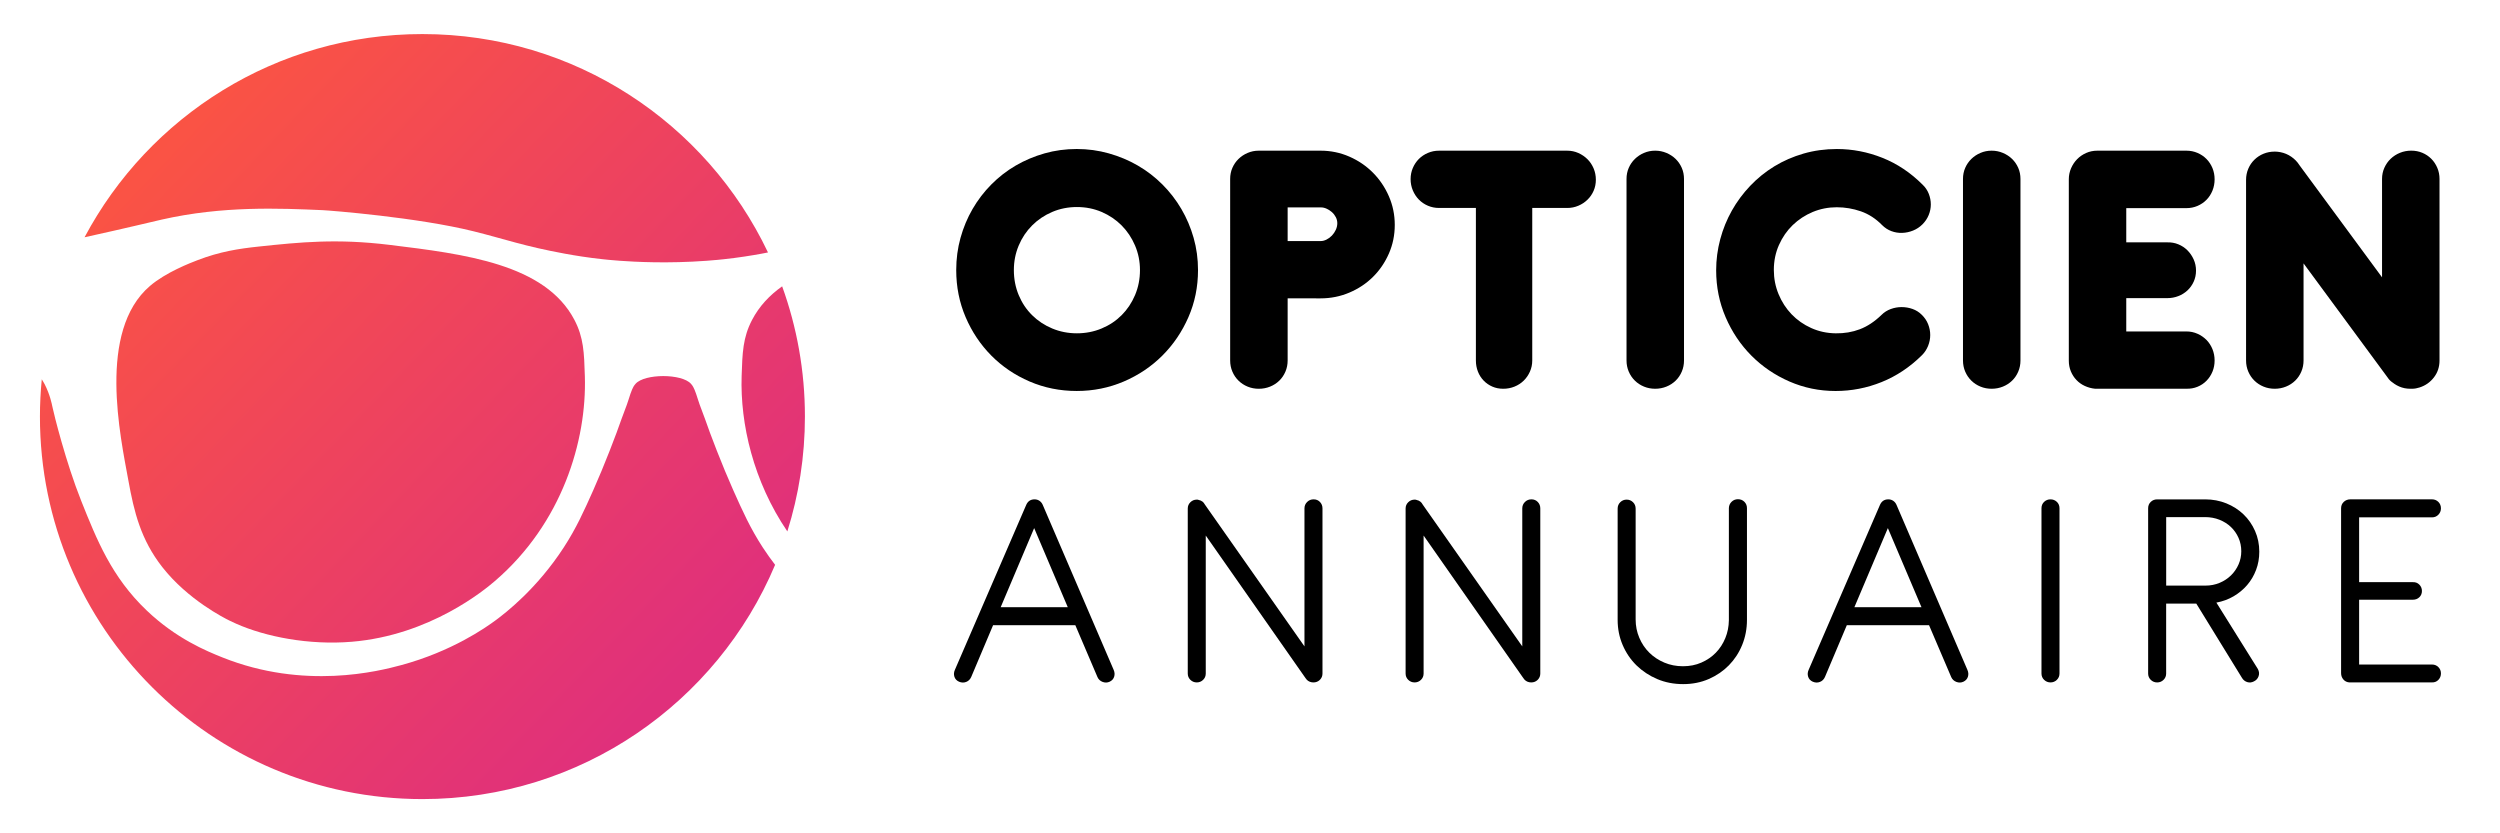 <?xml version="1.0" encoding="utf-8"?>
<!-- Generator: Adobe Illustrator 16.0.0, SVG Export Plug-In . SVG Version: 6.00 Build 0)  -->
<!DOCTYPE svg PUBLIC "-//W3C//DTD SVG 1.1//EN" "http://www.w3.org/Graphics/SVG/1.1/DTD/svg11.dtd">
<svg version="1.1" id="Calque_1" xmlns="http://www.w3.org/2000/svg" xmlns:xlink="http://www.w3.org/1999/xlink" x="0px" y="0px"
	 width="148.166px" height="49.377px" viewBox="0 0 148.166 49.377" enable-background="new 0 0 148.166 49.377"
	 xml:space="preserve">
<g>
	<linearGradient id="SVGID_1_" gradientUnits="userSpaceOnUse" x1="-0.775" y1="7.173" x2="37.096" y2="43.293">
		<stop  offset="0" style="stop-color:#FF512F"/>
		<stop  offset="1" style="stop-color:#DE2574"/>
	</linearGradient>
	<path opacity="0.95" fill="url(#SVGID_1_)" d="M43.46,29.058c-0.646-1.445-1.379-3.356-1.674-4.221
		c-0.132-0.386-0.299-0.761-0.418-1.151c-0.171-0.561-0.271-0.75-0.347-0.854c0,0-0.035-0.047-0.072-0.087
		c-0.543-0.608-2.735-0.608-3.279,0c-0.036,0.04-0.071,0.087-0.071,0.087c-0.077,0.104-0.175,0.294-0.347,0.854
		c-0.119,0.391-0.286,0.766-0.418,1.151c-0.296,0.864-1.028,2.775-1.675,4.221c-0.551,1.232-1.001,2.239-1.744,3.383
		c-1.591,2.452-3.457,3.891-4.046,4.325c-0.582,0.43-2.577,1.836-5.581,2.651c-1.343,0.364-5.746,1.488-10.603-0.453
		c-0.952-0.381-2.747-1.118-4.499-2.791c-2.07-1.976-2.949-4.177-3.872-6.487c-0.904-2.263-1.614-5.12-1.709-5.581
		c-0.037-0.179-0.139-0.705-0.453-1.325c-0.058-0.114-0.117-0.201-0.176-0.3c-0.07,0.728-0.109,1.464-0.109,2.209
		c0,12.52,10.15,22.67,22.669,22.67c9.404,0,17.47-5.728,20.902-13.884c-0.247-0.324-0.494-0.663-0.734-1.034
		C44.461,31.297,44.011,30.29,43.46,29.058z"/>
	<linearGradient id="SVGID_2_" gradientUnits="userSpaceOnUse" x1="8.477" y1="-2.529" x2="46.35" y2="33.591">
		<stop  offset="0" style="stop-color:#FF512F"/>
		<stop  offset="1" style="stop-color:#DE2574"/>
	</linearGradient>
	<path opacity="0.95" fill="url(#SVGID_2_)" d="M9.592,13.013c3.603-0.818,6.975-0.669,9.522-0.558
		c0.422,0.019,5.626,0.424,8.964,1.256c1.855,0.462,2.988,0.884,5.406,1.325c0.617,0.113,1.362,0.234,2.241,0.328
		c0.118,0.014,0.494,0.053,1.003,0.091c0.92,0.067,2.842,0.171,5.162,0c0.509-0.038,0.885-0.077,1.004-0.091
		c0.877-0.094,1.623-0.215,2.24-0.328c0.136-0.024,0.253-0.049,0.382-0.074C41.875,7.31,34.074,2.019,25.036,2.019
		c-8.679,0-16.216,4.88-20.025,12.044c0.004-0.001,0.008-0.002,0.012-0.003C7.503,13.515,8.963,13.155,9.592,13.013z"/>
	<linearGradient id="SVGID_3_" gradientUnits="userSpaceOnUse" x1="13.229" y1="-7.507" x2="51.101" y2="28.612">
		<stop  offset="0" style="stop-color:#FF512F"/>
		<stop  offset="1" style="stop-color:#DE2574"/>
	</linearGradient>
	<path opacity="0.95" fill="url(#SVGID_3_)" d="M44.57,18.965c-0.542,1.041-0.572,1.939-0.616,3.324
		c-0.09,2.833,0.694,6.24,2.709,9.206c0.675-2.148,1.042-4.435,1.042-6.807c0-2.71-0.478-5.309-1.35-7.718
		C45.61,17.497,44.997,18.147,44.57,18.965z"/>
	<linearGradient id="SVGID_4_" gradientUnits="userSpaceOnUse" x1="0.512" y1="5.824" x2="38.384" y2="41.944">
		<stop  offset="0" style="stop-color:#FF512F"/>
		<stop  offset="1" style="stop-color:#DE2574"/>
	</linearGradient>
	<path opacity="0.95" fill="url(#SVGID_4_)" d="M34.047,18.965c-1.733-3.321-6.514-3.907-10.957-4.452
		c-3.122-0.383-5.299-0.161-7.764,0.1c-1.196,0.126-2.309,0.304-3.6,0.799c-0.454,0.174-1.89,0.725-2.84,1.537
		c-3.127,2.678-1.75,8.923-1.277,11.531c0.338,1.866,0.735,3.498,2.006,5.125c1.516,1.938,3.684,3.027,3.98,3.173
		c0.011,0.006,0.201,0.098,0.404,0.188c1.748,0.775,4.313,1.279,6.846,1.069c4.648-0.385,7.891-3.087,8.486-3.599
		c3.979-3.418,5.453-8.312,5.331-12.147C34.619,20.904,34.591,20.006,34.047,18.965z"/>
</g>
<g>
	<g>
		<path d="M63.814,8.831c0.654,0,1.288,0.086,1.901,0.259c0.614,0.173,1.187,0.413,1.72,0.722s1.018,0.682,1.455,1.119
			c0.438,0.438,0.812,0.922,1.125,1.455s0.555,1.104,0.728,1.714c0.173,0.61,0.259,1.246,0.259,1.907
			c0,0.992-0.189,1.922-0.568,2.789s-0.893,1.626-1.543,2.276s-1.413,1.163-2.287,1.538c-0.875,0.374-1.804,0.562-2.789,0.562
			c-0.992,0-1.923-0.188-2.794-0.562c-0.871-0.375-1.628-0.888-2.271-1.538s-1.15-1.409-1.521-2.276s-0.557-1.797-0.557-2.789
			c0-0.661,0.084-1.297,0.253-1.907c0.169-0.609,0.408-1.181,0.716-1.714c0.309-0.533,0.68-1.018,1.114-1.455
			c0.434-0.438,0.915-0.811,1.444-1.119s1.099-0.549,1.708-0.722S63.152,8.831,63.814,8.831z M63.825,12.27
			c-0.522,0-1.011,0.098-1.466,0.292c-0.456,0.195-0.853,0.462-1.19,0.8c-0.338,0.338-0.603,0.734-0.794,1.19
			c-0.191,0.456-0.287,0.94-0.287,1.455c0,0.529,0.096,1.023,0.287,1.482c0.191,0.46,0.456,0.856,0.794,1.19
			c0.338,0.335,0.735,0.598,1.19,0.788c0.456,0.191,0.944,0.287,1.466,0.287c0.521,0,1.01-0.096,1.466-0.287
			c0.456-0.19,0.851-0.453,1.185-0.788c0.334-0.334,0.599-0.73,0.794-1.19c0.194-0.459,0.292-0.953,0.292-1.482
			c0-0.515-0.098-0.999-0.292-1.455c-0.195-0.456-0.459-0.853-0.794-1.19s-0.729-0.604-1.185-0.8
			C64.835,12.367,64.347,12.27,63.825,12.27z"/>
		<path d="M76.314,17.683v3.682c0,0.235-0.044,0.456-0.132,0.661c-0.088,0.206-0.209,0.385-0.364,0.535s-0.336,0.269-0.546,0.353
			c-0.209,0.085-0.432,0.127-0.667,0.127c-0.235,0-0.456-0.042-0.662-0.127c-0.206-0.084-0.386-0.202-0.54-0.353
			s-0.276-0.329-0.364-0.535c-0.088-0.205-0.132-0.426-0.132-0.661V10.605c0-0.235,0.044-0.454,0.132-0.656
			c0.088-0.202,0.209-0.378,0.364-0.529c0.154-0.15,0.334-0.27,0.54-0.357c0.206-0.089,0.426-0.133,0.662-0.133h0.066h3.594
			c0.603,0,1.172,0.118,1.708,0.353c0.537,0.235,1.003,0.554,1.4,0.954c0.397,0.4,0.711,0.867,0.943,1.399
			c0.231,0.533,0.347,1.097,0.347,1.692c0,0.603-0.116,1.169-0.347,1.697c-0.232,0.529-0.546,0.991-0.943,1.384
			c-0.396,0.394-0.863,0.704-1.4,0.932s-1.106,0.342-1.708,0.342H76.314z M76.314,12.292v1.995h1.962
			c0.11,0,0.224-0.029,0.342-0.088s0.224-0.138,0.32-0.237c0.095-0.1,0.172-0.213,0.231-0.342c0.059-0.128,0.088-0.259,0.088-0.392
			c0-0.124-0.03-0.244-0.088-0.357c-0.059-0.114-0.136-0.214-0.231-0.298c-0.096-0.085-0.2-0.152-0.314-0.204
			c-0.114-0.052-0.226-0.077-0.336-0.077H76.314z"/>
		<path d="M90.811,12.325v9.039c0,0.235-0.046,0.456-0.138,0.661c-0.092,0.206-0.215,0.385-0.369,0.535s-0.336,0.269-0.545,0.353
			c-0.209,0.085-0.432,0.127-0.667,0.127c-0.235,0-0.45-0.042-0.645-0.127c-0.195-0.084-0.366-0.202-0.513-0.353
			s-0.261-0.329-0.342-0.535c-0.081-0.205-0.121-0.426-0.121-0.661v-9.039h-2.183c-0.235,0-0.456-0.044-0.662-0.133
			c-0.206-0.088-0.384-0.209-0.535-0.363c-0.15-0.154-0.27-0.336-0.358-0.546c-0.088-0.209-0.132-0.432-0.132-0.667
			s0.044-0.455,0.132-0.661c0.088-0.206,0.208-0.384,0.358-0.535c0.151-0.15,0.329-0.27,0.535-0.357
			c0.206-0.089,0.426-0.133,0.662-0.133h7.595c0.235,0,0.456,0.046,0.661,0.138c0.206,0.092,0.386,0.215,0.541,0.369
			s0.275,0.337,0.364,0.546c0.088,0.21,0.132,0.432,0.132,0.667s-0.044,0.454-0.132,0.656c-0.088,0.202-0.209,0.378-0.364,0.528
			c-0.154,0.151-0.334,0.271-0.541,0.358c-0.206,0.089-0.426,0.133-0.661,0.133H90.811z"/>
		<path d="M99.805,21.364c0,0.235-0.044,0.456-0.132,0.661c-0.088,0.206-0.209,0.385-0.364,0.535s-0.336,0.269-0.546,0.353
			c-0.209,0.085-0.432,0.127-0.667,0.127c-0.235,0-0.456-0.042-0.662-0.127c-0.206-0.084-0.386-0.202-0.54-0.353
			s-0.276-0.329-0.364-0.535c-0.088-0.205-0.132-0.426-0.132-0.661V10.605c0-0.235,0.044-0.454,0.132-0.656
			c0.088-0.202,0.209-0.378,0.364-0.529c0.154-0.15,0.334-0.27,0.54-0.357c0.206-0.089,0.426-0.133,0.662-0.133
			c0.235,0,0.457,0.044,0.667,0.133c0.209,0.088,0.392,0.207,0.546,0.357c0.154,0.151,0.275,0.327,0.364,0.529
			s0.132,0.421,0.132,0.656V21.364z"/>
		<path d="M113.948,10.947c0.162,0.154,0.283,0.334,0.364,0.54s0.121,0.415,0.121,0.628c0,0.214-0.042,0.423-0.126,0.629
			s-0.208,0.39-0.369,0.551c-0.162,0.162-0.348,0.285-0.557,0.369c-0.209,0.085-0.424,0.131-0.645,0.138
			c-0.221,0.008-0.434-0.027-0.64-0.104c-0.206-0.077-0.39-0.196-0.551-0.358c-0.375-0.382-0.794-0.653-1.257-0.815
			c-0.463-0.161-0.941-0.242-1.433-0.242c-0.5,0-0.974,0.094-1.422,0.28c-0.448,0.188-0.843,0.447-1.185,0.777
			c-0.342,0.331-0.614,0.725-0.816,1.18c-0.202,0.456-0.303,0.948-0.303,1.478c0,0.507,0.094,0.986,0.281,1.438
			s0.444,0.849,0.771,1.19s0.715,0.613,1.163,0.815s0.933,0.308,1.455,0.314c0.507,0.008,0.983-0.073,1.428-0.242
			c0.444-0.169,0.873-0.452,1.284-0.85c0.154-0.154,0.336-0.27,0.545-0.347s0.425-0.116,0.645-0.116c0.221,0,0.436,0.037,0.645,0.11
			c0.209,0.074,0.391,0.188,0.545,0.342c0.169,0.162,0.296,0.348,0.38,0.557c0.084,0.21,0.127,0.425,0.127,0.646
			c0,0.22-0.042,0.435-0.127,0.645c-0.084,0.209-0.204,0.392-0.358,0.546c-0.72,0.713-1.52,1.245-2.397,1.598
			c-0.878,0.354-1.788,0.529-2.728,0.529c-0.963,0-1.874-0.188-2.734-0.562c-0.86-0.375-1.611-0.886-2.254-1.533
			c-0.643-0.646-1.152-1.405-1.527-2.275c-0.375-0.871-0.562-1.799-0.562-2.784c0-0.624,0.081-1.238,0.242-1.841
			s0.392-1.168,0.689-1.697c0.298-0.529,0.66-1.018,1.086-1.466s0.904-0.834,1.433-1.158c0.529-0.323,1.106-0.574,1.73-0.755
			c0.625-0.18,1.283-0.27,1.974-0.27c0.926,0,1.826,0.174,2.701,0.523C112.441,9.703,113.235,10.234,113.948,10.947z"/>
		<path d="M119.746,21.364c0,0.235-0.044,0.456-0.132,0.661c-0.088,0.206-0.209,0.385-0.364,0.535s-0.336,0.269-0.546,0.353
			c-0.209,0.085-0.432,0.127-0.667,0.127c-0.235,0-0.456-0.042-0.662-0.127c-0.206-0.084-0.386-0.202-0.54-0.353
			s-0.276-0.329-0.364-0.535c-0.088-0.205-0.132-0.426-0.132-0.661V10.605c0-0.235,0.044-0.454,0.132-0.656
			c0.088-0.202,0.209-0.378,0.364-0.529c0.154-0.15,0.334-0.27,0.54-0.357c0.206-0.089,0.426-0.133,0.662-0.133
			c0.235,0,0.457,0.044,0.667,0.133c0.209,0.088,0.392,0.207,0.546,0.357c0.154,0.151,0.275,0.327,0.364,0.529
			s0.132,0.421,0.132,0.656V21.364z"/>
		<path d="M124.177,23.04c-0.221-0.022-0.426-0.077-0.618-0.166c-0.191-0.088-0.356-0.205-0.496-0.353
			c-0.14-0.146-0.25-0.317-0.331-0.513c-0.081-0.194-0.121-0.405-0.121-0.634V10.627c0-0.228,0.044-0.444,0.132-0.65
			c0.088-0.205,0.208-0.386,0.358-0.54c0.15-0.154,0.329-0.277,0.534-0.369c0.206-0.092,0.43-0.138,0.673-0.138h5.269
			c0.235,0,0.456,0.044,0.661,0.133c0.206,0.088,0.384,0.209,0.535,0.363c0.151,0.154,0.269,0.335,0.353,0.54
			c0.084,0.206,0.126,0.427,0.126,0.661c0,0.235-0.042,0.458-0.126,0.667c-0.084,0.21-0.202,0.392-0.353,0.546
			c-0.15,0.154-0.329,0.275-0.535,0.364c-0.206,0.088-0.426,0.132-0.661,0.132h-3.561v2.028h2.425
			c0.235-0.007,0.456,0.031,0.661,0.116c0.206,0.084,0.386,0.203,0.54,0.357c0.154,0.155,0.277,0.335,0.37,0.541
			c0.092,0.205,0.138,0.426,0.138,0.661s-0.046,0.454-0.138,0.656c-0.092,0.202-0.215,0.374-0.37,0.518s-0.334,0.256-0.54,0.336
			c-0.206,0.081-0.426,0.121-0.661,0.121h-2.425v1.974h3.561c0.235,0,0.456,0.046,0.661,0.138c0.206,0.092,0.384,0.215,0.535,0.369
			c0.151,0.154,0.269,0.337,0.353,0.546c0.084,0.21,0.126,0.432,0.126,0.667s-0.042,0.456-0.126,0.661
			c-0.084,0.206-0.202,0.386-0.353,0.54c-0.15,0.154-0.329,0.274-0.535,0.358c-0.206,0.085-0.426,0.123-0.661,0.116H124.177z"/>
		<path d="M136.523,15.61v5.754c0,0.235-0.044,0.456-0.132,0.661c-0.088,0.206-0.209,0.385-0.364,0.535s-0.336,0.269-0.546,0.353
			c-0.209,0.085-0.432,0.127-0.667,0.127c-0.235,0-0.456-0.042-0.662-0.127c-0.206-0.084-0.386-0.202-0.54-0.353
			s-0.276-0.329-0.364-0.535c-0.088-0.205-0.132-0.426-0.132-0.661V10.66c0-0.234,0.044-0.455,0.132-0.661
			c0.088-0.206,0.209-0.384,0.364-0.534c0.154-0.151,0.334-0.269,0.54-0.354c0.206-0.084,0.426-0.126,0.662-0.126h0.022
			c0.095,0,0.198,0.011,0.309,0.032c0.235,0.045,0.452,0.135,0.65,0.271c0.198,0.136,0.36,0.303,0.485,0.502l4.895,6.646v-5.831
			c0-0.235,0.046-0.456,0.138-0.661c0.092-0.206,0.217-0.385,0.375-0.535c0.158-0.15,0.342-0.268,0.551-0.353
			c0.209-0.085,0.432-0.127,0.667-0.127c0.235,0,0.454,0.042,0.656,0.127c0.202,0.085,0.378,0.202,0.529,0.353
			c0.151,0.15,0.27,0.329,0.358,0.535c0.088,0.205,0.132,0.426,0.132,0.661v10.759c0,0.382-0.11,0.717-0.331,1.003
			c-0.221,0.287-0.503,0.485-0.849,0.596c-0.066,0.021-0.138,0.04-0.215,0.055s-0.156,0.022-0.237,0.022h-0.066h-0.033
			c-0.235,0-0.454-0.044-0.656-0.133c-0.202-0.088-0.378-0.207-0.529-0.358c-0.151-0.15-0.271-0.326-0.358-0.528
			c-0.088-0.202-0.132-0.421-0.132-0.656v-4.928l2.866,3.892c0.139,0.213,0.228,0.454,0.265,0.722
			c0.037,0.269,0.027,0.529-0.028,0.783c-0.055,0.253-0.156,0.483-0.303,0.688c-0.147,0.206-0.338,0.353-0.573,0.441
			c-0.073,0.021-0.147,0.04-0.22,0.055c-0.074,0.015-0.151,0.022-0.231,0.022h-0.066h-0.033c-0.11-0.008-0.228-0.026-0.353-0.056
			s-0.248-0.071-0.369-0.127c-0.122-0.055-0.237-0.121-0.347-0.198c-0.11-0.077-0.199-0.167-0.265-0.27L136.523,15.61z"/>
	</g>
	<g>
		<path d="M63.731,37.054h-4.875l-1.296,3.069c-0.063,0.142-0.161,0.238-0.297,0.292c-0.135,0.054-0.276,0.05-0.424-0.012
			c-0.141-0.063-0.233-0.162-0.276-0.297c-0.042-0.136-0.032-0.272,0.03-0.407l4.23-9.782c0.096-0.214,0.26-0.322,0.491-0.322
			c0.107,0,0.203,0.028,0.288,0.085s0.15,0.135,0.195,0.237l4.205,9.782c0.062,0.142,0.072,0.278,0.029,0.411
			c-0.042,0.133-0.131,0.229-0.267,0.293c-0.135,0.062-0.274,0.065-0.415,0.012c-0.142-0.054-0.244-0.148-0.305-0.284L63.731,37.054
			z M59.307,35.986h3.976l-1.992-4.688L59.307,35.986z"/>
		<path d="M71.461,31.74l-0.89-1.272c-0.057-0.073-0.089-0.159-0.097-0.258c-0.009-0.099,0.004-0.191,0.038-0.279
			c0.034-0.089,0.086-0.163,0.157-0.226c0.071-0.062,0.156-0.094,0.259-0.094h0.042c0.057,0.012,0.113,0.029,0.17,0.051h0.017
			c0.011,0.013,0.022,0.02,0.034,0.021c0.011,0.003,0.023,0.01,0.034,0.021l0.034,0.017c0.017,0.012,0.032,0.025,0.046,0.043
			c0.015,0.017,0.03,0.034,0.047,0.05l0.025,0.043l5.934,8.452v-8.181c0-0.146,0.052-0.272,0.157-0.377s0.233-0.157,0.386-0.157
			c0.153,0,0.278,0.053,0.377,0.157c0.098,0.104,0.148,0.23,0.148,0.377v9.79c0,0.131-0.041,0.243-0.123,0.339
			c-0.082,0.097-0.185,0.156-0.31,0.179c-0.023,0.006-0.057,0.009-0.102,0.009c-0.158,0-0.292-0.054-0.398-0.161l-0.034-0.051
			l-0.025-0.025L71.461,31.74v8.179c0,0.147-0.052,0.272-0.157,0.374c-0.104,0.101-0.23,0.152-0.376,0.152
			c-0.147,0-0.273-0.052-0.377-0.152c-0.105-0.102-0.157-0.227-0.157-0.374v-9.782c0-0.146,0.052-0.271,0.157-0.372
			c0.104-0.103,0.23-0.153,0.377-0.153h0.042c0.063,0.012,0.119,0.029,0.17,0.051h0.017c0.011,0.013,0.022,0.02,0.034,0.021
			c0.011,0.003,0.023,0.01,0.034,0.021c0.011,0,0.022,0.006,0.034,0.017c0.062,0.046,0.111,0.105,0.148,0.178
			c0.037,0.074,0.055,0.152,0.055,0.237V31.74z"/>
		<path d="M84.372,31.74l-0.89-1.272c-0.057-0.073-0.089-0.159-0.098-0.258c-0.008-0.099,0.004-0.191,0.038-0.279
			c0.034-0.089,0.086-0.163,0.157-0.226c0.07-0.062,0.156-0.094,0.258-0.094h0.042c0.057,0.012,0.113,0.029,0.17,0.051h0.017
			c0.011,0.013,0.022,0.02,0.034,0.021c0.012,0.003,0.022,0.01,0.034,0.021l0.034,0.017c0.017,0.012,0.032,0.025,0.046,0.043
			c0.014,0.017,0.03,0.034,0.046,0.05l0.026,0.043l5.934,8.452v-8.181c0-0.146,0.052-0.272,0.157-0.377s0.233-0.157,0.386-0.157
			c0.152,0,0.278,0.053,0.377,0.157s0.148,0.23,0.148,0.377v9.79c0,0.131-0.042,0.243-0.123,0.339
			c-0.082,0.097-0.186,0.156-0.31,0.179c-0.022,0.006-0.056,0.009-0.102,0.009c-0.158,0-0.292-0.054-0.398-0.161l-0.034-0.051
			l-0.025-0.025L84.372,31.74v8.179c0,0.147-0.052,0.272-0.157,0.374c-0.104,0.101-0.23,0.152-0.377,0.152
			c-0.146,0-0.272-0.052-0.376-0.152c-0.105-0.102-0.157-0.227-0.157-0.374v-9.782c0-0.146,0.052-0.271,0.157-0.372
			c0.104-0.103,0.23-0.153,0.376-0.153h0.042c0.063,0.012,0.119,0.029,0.17,0.051h0.017c0.011,0.013,0.022,0.02,0.034,0.021
			c0.012,0.003,0.022,0.01,0.034,0.021c0.012,0,0.022,0.006,0.034,0.017c0.062,0.046,0.111,0.105,0.148,0.178
			c0.037,0.074,0.055,0.152,0.055,0.237V31.74z"/>
		<path d="M102.625,29.739c0.104-0.102,0.23-0.152,0.377-0.152c0.153,0,0.28,0.051,0.381,0.152s0.153,0.227,0.153,0.373v6.569v0.042
			v0.017c0,0.525-0.095,1.021-0.284,1.484c-0.189,0.464-0.453,0.865-0.789,1.208c-0.336,0.341-0.734,0.612-1.195,0.813
			c-0.461,0.2-0.965,0.3-1.514,0.3c-0.554,0-1.066-0.1-1.539-0.3c-0.472-0.201-0.881-0.473-1.229-0.813
			c-0.348-0.343-0.62-0.744-0.818-1.208c-0.198-0.464-0.296-0.959-0.296-1.484v-6.594c0-0.153,0.052-0.28,0.157-0.382
			c0.104-0.103,0.23-0.153,0.377-0.153c0.146,0,0.273,0.051,0.377,0.153c0.104,0.102,0.156,0.229,0.156,0.382v6.569
			c0,0.384,0.073,0.745,0.217,1.084c0.144,0.34,0.341,0.634,0.593,0.882c0.251,0.249,0.548,0.445,0.89,0.589
			c0.342,0.145,0.71,0.216,1.106,0.216s0.759-0.071,1.089-0.216c0.331-0.144,0.616-0.338,0.856-0.584s0.428-0.535,0.563-0.865
			c0.136-0.33,0.207-0.685,0.212-1.063v-0.043v-6.604C102.469,29.966,102.521,29.841,102.625,29.739z"/>
		<path d="M114.328,37.054h-4.874l-1.296,3.069c-0.063,0.142-0.161,0.238-0.297,0.292c-0.135,0.054-0.276,0.05-0.423-0.012
			c-0.142-0.063-0.233-0.162-0.276-0.297c-0.042-0.136-0.032-0.272,0.03-0.407l4.23-9.782c0.096-0.214,0.26-0.322,0.491-0.322
			c0.108,0,0.204,0.028,0.289,0.085s0.149,0.135,0.195,0.237l4.204,9.782c0.063,0.142,0.072,0.278,0.03,0.411
			c-0.043,0.133-0.132,0.229-0.267,0.293c-0.135,0.062-0.274,0.065-0.415,0.012c-0.142-0.054-0.244-0.148-0.306-0.284
			L114.328,37.054z M109.903,35.986h3.976l-1.992-4.688L109.903,35.986z"/>
		<path d="M122.059,39.919c0,0.147-0.052,0.272-0.157,0.374c-0.104,0.101-0.23,0.152-0.377,0.152c-0.146,0-0.272-0.052-0.377-0.152
			c-0.104-0.102-0.157-0.227-0.157-0.374v-9.798c0-0.152,0.052-0.279,0.157-0.378s0.23-0.148,0.377-0.148
			c0.147,0,0.273,0.05,0.377,0.148s0.157,0.226,0.157,0.378V39.919z"/>
		<path d="M133.9,32.697c0,0.385-0.063,0.745-0.191,1.08c-0.127,0.337-0.304,0.637-0.53,0.899c-0.226,0.263-0.495,0.484-0.805,0.666
			c-0.312,0.181-0.65,0.305-1.017,0.372l2.458,3.934c0.079,0.146,0.093,0.291,0.042,0.433c-0.051,0.141-0.144,0.242-0.28,0.305
			c-0.13,0.067-0.262,0.081-0.395,0.038c-0.132-0.042-0.235-0.126-0.309-0.25l-2.705-4.399h-1.788v4.145
			c0,0.147-0.052,0.272-0.157,0.374c-0.104,0.101-0.23,0.152-0.377,0.152c-0.147,0-0.273-0.052-0.377-0.152
			c-0.104-0.102-0.157-0.227-0.157-0.374v-9.798c0-0.152,0.053-0.279,0.157-0.378s0.23-0.148,0.377-0.148h2.848
			c0.447,0,0.865,0.08,1.255,0.237c0.39,0.158,0.729,0.376,1.017,0.653c0.288,0.276,0.515,0.604,0.682,0.982
			C133.816,31.847,133.9,32.257,133.9,32.697z M128.382,30.646v4.061h2.323c0.305,0,0.587-0.055,0.848-0.165
			c0.26-0.109,0.484-0.259,0.674-0.445c0.189-0.187,0.338-0.403,0.445-0.648c0.107-0.245,0.161-0.504,0.161-0.775
			c0-0.288-0.055-0.556-0.165-0.801c-0.11-0.247-0.26-0.46-0.45-0.641s-0.415-0.323-0.678-0.428
			c-0.263-0.104-0.546-0.157-0.852-0.157H128.382z"/>
		<path d="M139.24,40.445c-0.147-0.011-0.266-0.069-0.356-0.174c-0.09-0.105-0.136-0.23-0.136-0.377v-9.766
			c0-0.158,0.054-0.287,0.161-0.386c0.108-0.099,0.238-0.148,0.391-0.148h4.84c0.147,0,0.271,0.052,0.373,0.152
			c0.102,0.103,0.153,0.229,0.153,0.382c0,0.147-0.051,0.272-0.153,0.378c-0.102,0.104-0.226,0.156-0.373,0.156h-4.323v3.84h3.188
			c0.152-0.006,0.279,0.043,0.382,0.148c0.102,0.104,0.152,0.23,0.152,0.377c0,0.147-0.051,0.271-0.152,0.368
			c-0.103,0.099-0.229,0.148-0.382,0.148h-3.188v3.841h4.323c0.147,0,0.271,0.051,0.373,0.152c0.102,0.102,0.153,0.227,0.153,0.373
			c0,0.152-0.051,0.281-0.153,0.386c-0.102,0.104-0.226,0.153-0.373,0.148H139.24z"/>
	</g>
</g>
</svg>
